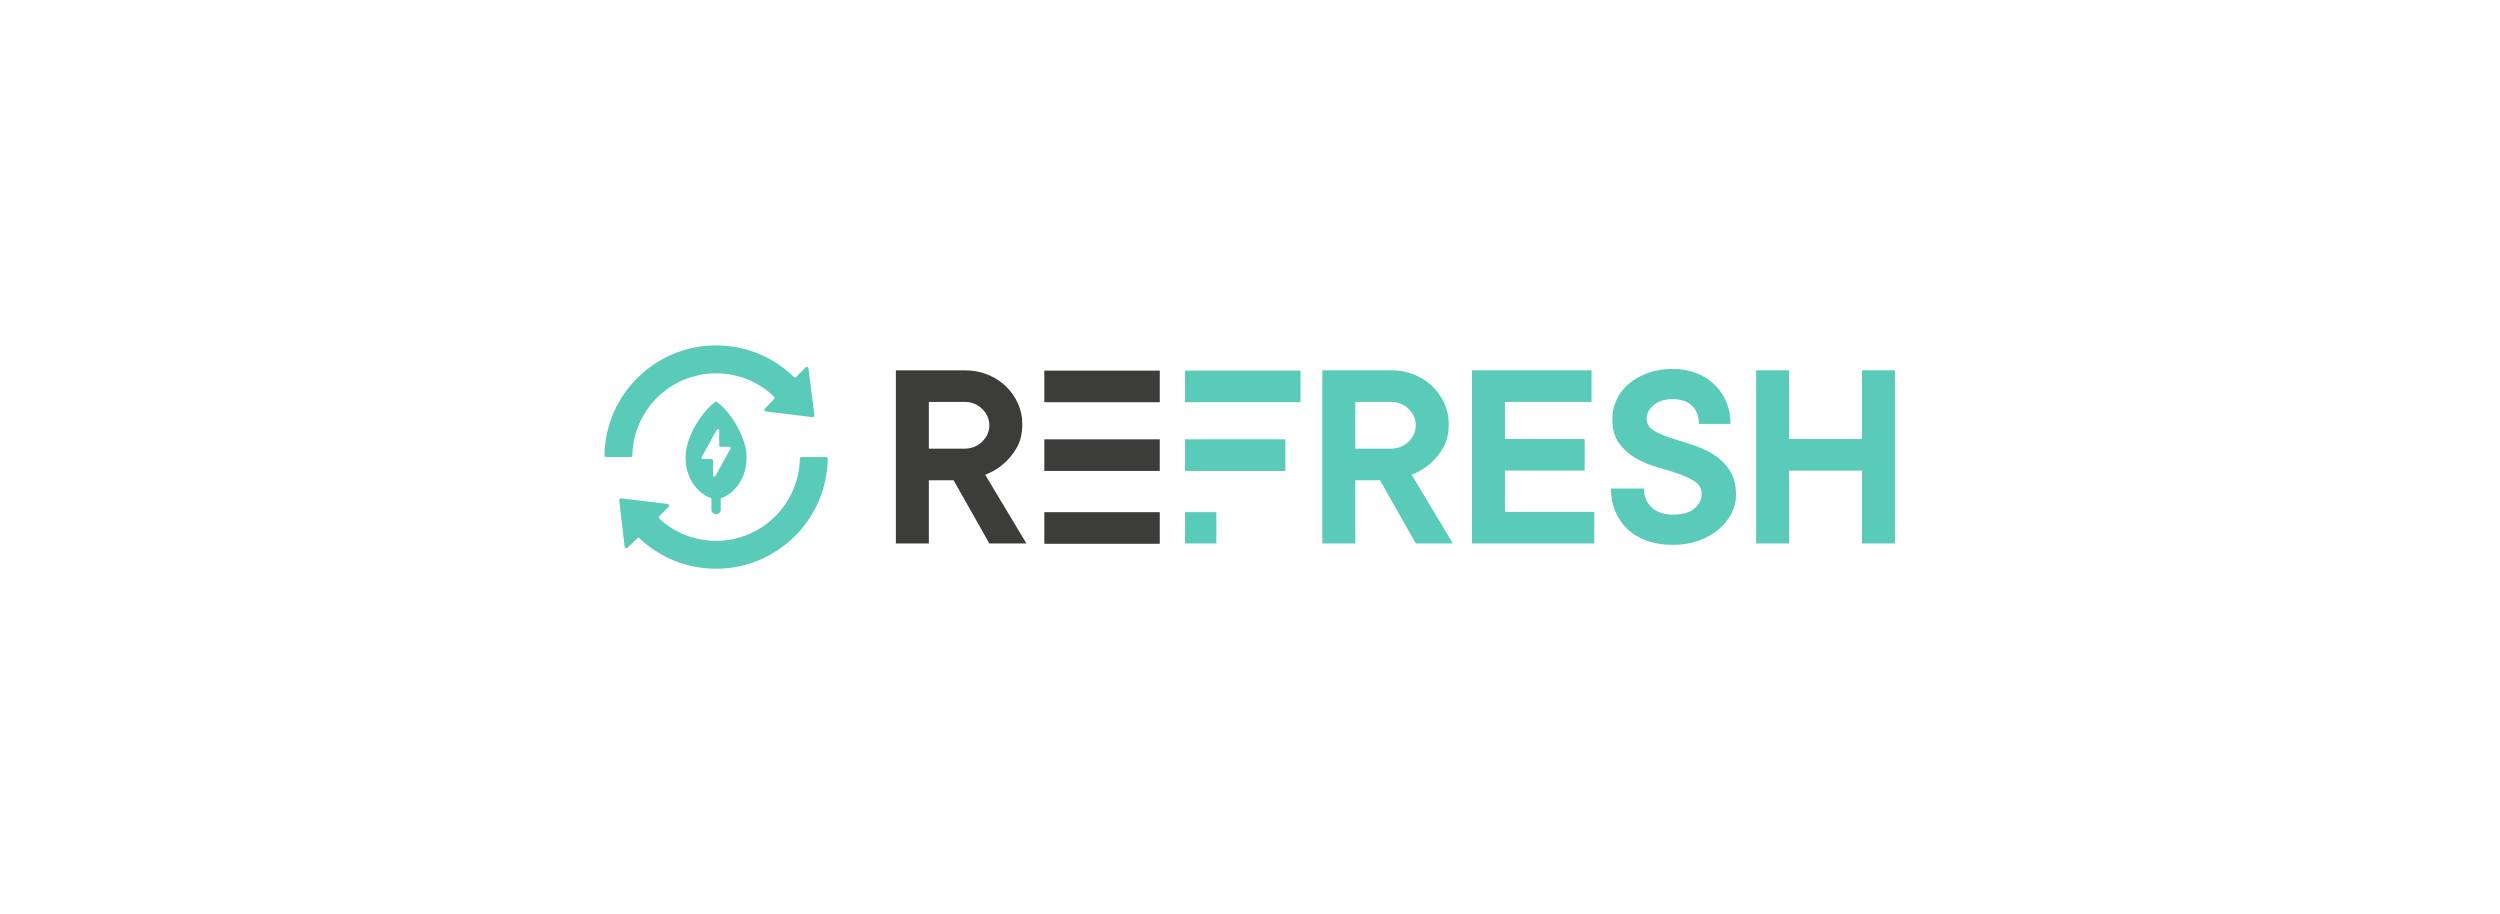 <svg xmlns="http://www.w3.org/2000/svg" viewBox="0 0 775.96 283.667" height="283.667" width="775.96" id="svg2" version="1.1">
  <defs id="defs6"></defs>
  
  <g transform="matrix(1.333,0,0,-1.333,0,283.667)" id="g8">
    <g transform="scale(0.1)" id="g10">
      <path id="path12" style="fill:#3c3c3b;fill-opacity:1;fill-rule:nonzero;stroke:none" d="m 2162.8,1083.38 h 83.21 c 16.21,0 29.86,5.45 40.97,16.33 11.09,10.88 16.64,23.58 16.64,38.09 0,14.5 -5.55,27.19 -16.64,38.08 -11.11,10.88 -24.76,16.32 -40.97,16.32 h -83.21 z m 57.61,-73.6 H 2162.8 V 862.559 H 2086 V 1265.8 h 160.01 c 19.2,0 37.02,-3.31 53.45,-9.92 16.42,-6.62 30.61,-15.67 42.56,-27.19 11.94,-11.53 21.33,-24.87 28.17,-40.01 6.82,-15.15 10.23,-31.05 10.23,-47.69 0,-22.62 -4.47,-41.39 -13.43,-56.32 -8.97,-14.95 -19,-27.11 -30.09,-36.48 -12.8,-11.11 -27.1,-19.64 -42.88,-25.61 l 96.01,-160.021 h -86.41 l -83.21,147.221"></path>
      <path id="path14" style="fill:#5acbb9;fill-opacity:1;fill-rule:nonzero;stroke:none" d="M 3155.79,1083.38 H 3239 c 16.21,0 29.86,5.45 40.97,16.33 11.08,10.88 16.64,23.58 16.64,38.09 0,14.5 -5.56,27.19 -16.64,38.08 -11.11,10.88 -24.76,16.32 -40.97,16.32 h -83.21 z m 57.6,-73.6 h -57.6 V 862.559 h -76.81 V 1265.8 H 3239 c 19.2,0 37.01,-3.31 53.45,-9.92 16.41,-6.62 30.61,-15.67 42.55,-27.19 11.95,-11.53 21.34,-24.87 28.17,-40.01 6.83,-15.15 10.24,-31.05 10.24,-47.69 0,-22.62 -4.48,-41.39 -13.43,-56.32 -8.97,-14.95 -19,-27.11 -30.09,-36.48 -12.81,-11.11 -27.1,-19.64 -42.88,-25.61 l 96,-160.021 h -86.4 l -83.22,147.221"></path>
      <path id="path16" style="fill:#5acbb9;fill-opacity:1;fill-rule:nonzero;stroke:none" d="M 3712.25,936.172 V 862.559 H 3427.42 V 1265.8 h 278.42 v -73.6 h -201.62 v -86.41 h 185.63 v -73.61 h -185.63 v -96.008 h 208.03"></path>
      <path id="path18" style="fill:#5acbb9;fill-opacity:1;fill-rule:nonzero;stroke:none" d="M 4412.32,1265.8 V 862.559 h -76.81 V 1032.18 H 4165.89 V 862.559 h -76.8 V 1265.8 h 76.8 v -160.01 h 169.62 v 160.01 h 76.81"></path>
      <path id="path20" style="fill:#5acbb9;fill-opacity:1;fill-rule:nonzero;stroke:none" d="m 2832.22,862.559 h -72.88 v 72.882 h 72.88 v -72.882"></path>
      <path id="path22" style="fill:#5acbb9;fill-opacity:1;fill-rule:nonzero;stroke:none" d="m 2759.34,1105.06 h 233.62 v -73.61 h -233.62 v 73.61"></path>
      <path id="path24" style="fill:#5acbb9;fill-opacity:1;fill-rule:nonzero;stroke:none" d="m 2759.34,1265.08 h 268.83 v -73.61 h -268.83 v 73.61"></path>
      <path id="path26" style="fill:#3c3c3b;fill-opacity:1;fill-rule:nonzero;stroke:none" d="m 2431.63,1105.06 h 268.83 v -73.61 h -268.83 v 73.61"></path>
      <path id="path28" style="fill:#3c3c3b;fill-opacity:1;fill-rule:nonzero;stroke:none" d="m 2431.63,935.441 h 268.83 V 861.84 h -268.83 v 73.601"></path>
      <path id="path30" style="fill:#3c3c3b;fill-opacity:1;fill-rule:nonzero;stroke:none" d="m 2431.63,1265.08 h 268.83 v -73.61 h -268.83 v 73.61"></path>
      <path id="path32" style="fill:#5acbb9;fill-opacity:1;fill-rule:nonzero;stroke:none" d="m 3754.19,1153.14 c 0,15.36 3.31,30.08 9.93,44.16 6.61,14.08 16,26.35 28.16,36.81 12.17,10.44 26.89,18.87 44.17,25.28 17.28,6.4 36.81,9.6 58.56,9.6 20.05,0 38.3,-3.2 54.73,-9.6 16.43,-6.41 30.62,-15.36 42.57,-26.89 11.93,-11.52 21.11,-25.06 27.52,-40.64 6.4,-15.59 9.6,-32.54 9.6,-50.89 h -73.6 c 0,17.93 -5.35,32 -16.01,42.25 -10.67,10.24 -25.61,15.36 -44.81,15.36 -19.19,0 -34.14,-4.7 -44.8,-14.08 -10.67,-9.39 -16.01,-19.63 -16.01,-30.73 0,-11.95 5.13,-21.12 15.37,-27.52 10.24,-6.4 23.04,-12.16 38.4,-17.28 15.36,-5.12 32.1,-10.46 50.25,-16 18.13,-5.55 34.88,-13.02 50.24,-22.4 15.36,-9.39 28.17,-21.67 38.41,-36.81 10.24,-15.15 15.36,-34.881 15.36,-59.209 0,-14.512 -3.52,-28.59 -10.56,-42.242 -7.04,-13.661 -16.96,-25.918 -29.76,-36.809 -12.8,-10.879 -28.27,-19.629 -46.41,-26.238 -18.14,-6.621 -38.31,-9.922 -60.49,-9.922 -22.62,0 -42.78,3.199 -60.48,9.601 -17.72,6.411 -32.76,15.469 -45.13,27.207 -12.37,11.731 -21.87,25.602 -28.48,41.602 -6.62,16 -9.92,33.602 -9.92,52.809 h 76.81 c 0,-17.93 5.96,-32.547 17.92,-43.848 11.94,-11.313 28.38,-16.961 49.28,-16.961 22.62,0 39.47,4.801 50.57,14.398 11.09,9.602 16.64,20.813 16.64,33.614 0,12.367 -5.12,21.968 -15.36,28.798 -10.24,6.82 -23.05,12.9 -38.41,18.24 -15.36,5.33 -32.11,10.57 -50.24,15.68 -18.14,5.12 -34.88,12.16 -50.25,21.13 -15.36,8.96 -28.16,20.58 -38.39,34.88 -10.25,14.3 -15.38,33.17 -15.38,56.65"></path>
      <path id="path34" style="fill:#5acbb9;fill-opacity:1;fill-rule:nonzero;stroke:none" d="m 1866.29,1063.73 c -2.17,0 -3.88,-1.73 -3.93,-3.9 -2.08,-105.728 -88.75,-191.111 -194.98,-191.111 -49.3,0 -96.02,18.312 -132.13,51.621 -1.69,1.551 -1.71,4.238 -0.08,5.859 l 21.75,21.512 c 2.38,2.359 0.99,6.418 -2.34,6.82 l -108.35,13.09 c -2.57,0.309 -4.76,-1.859 -4.45,-4.441 l 12.59,-108.032 c 0.38,-3.289 4.36,-4.718 6.74,-2.429 l 22.61,21.672 c 1.52,1.468 3.9,1.449 5.44,0 48.43,-45.602 111.56,-70.672 178.22,-70.672 142,0 257.78,114.41 259.99,255.901 0.03,2.24 -1.82,4.11 -4.07,4.11 h -57.01"></path>
      <path id="path36" style="fill:#5acbb9;fill-opacity:1;fill-rule:nonzero;stroke:none" d="m 1896.25,1161.12 -13.81,109.1 c -0.42,3.31 -4.47,4.68 -6.81,2.31 l -21.76,-22.01 c -1.54,-1.55 -4,-1.55 -5.56,-0.03 -48.77,47.27 -112.84,73.26 -180.93,73.26 -142,0 -257.78,-114.41 -259.99,-255.89 -0.03,-2.25 1.83,-4.13 4.07,-4.13 h 57.02 c 2.16,0 3.88,1.75 3.92,3.91 2.09,105.74 88.76,191.11 194.98,191.11 50.74,0 98.51,-19.23 134.98,-54.25 1.61,-1.55 1.63,-4.18 0.06,-5.77 l -21.63,-22.07 c -2.32,-2.37 -0.92,-6.37 2.37,-6.77 l 108.64,-13.25 c 2.59,-0.31 4.78,1.89 4.45,4.48"></path>
      <path id="path38" style="fill:#5acbb9;fill-opacity:1;fill-rule:nonzero;stroke:none" d="m 1701.07,1083.21 -35.3,-63.43 c -1.51,-2.71 -5.62,-1.64 -5.62,1.46 v 35.1 c 0,1.65 -1.35,3 -3.01,3 h -20.84 c -2.29,0 -3.73,2.46 -2.62,4.46 l 35.3,63.43 c 1.51,2.71 5.62,1.64 5.62,-1.46 v -35.09 c 0,-1.66 1.35,-3 3,-3 l 20.85,-0.01 c 2.29,0 3.73,-2.46 2.62,-4.46 z m -33.69,109.93 c -29.38,-18.39 -71.05,-80.3 -71.05,-129.49 0,-57.7 35.77,-88.189 60.17,-95.638 v -26.293 c 0,-6.008 4.87,-10.891 10.88,-10.891 6.02,0 10.89,4.883 10.89,10.891 v 26.293 c 24.4,7.457 60.17,37.938 60.17,95.638 0,49.19 -41.68,111.1 -71.06,129.49"></path>
    </g>
  </g>
</svg>
